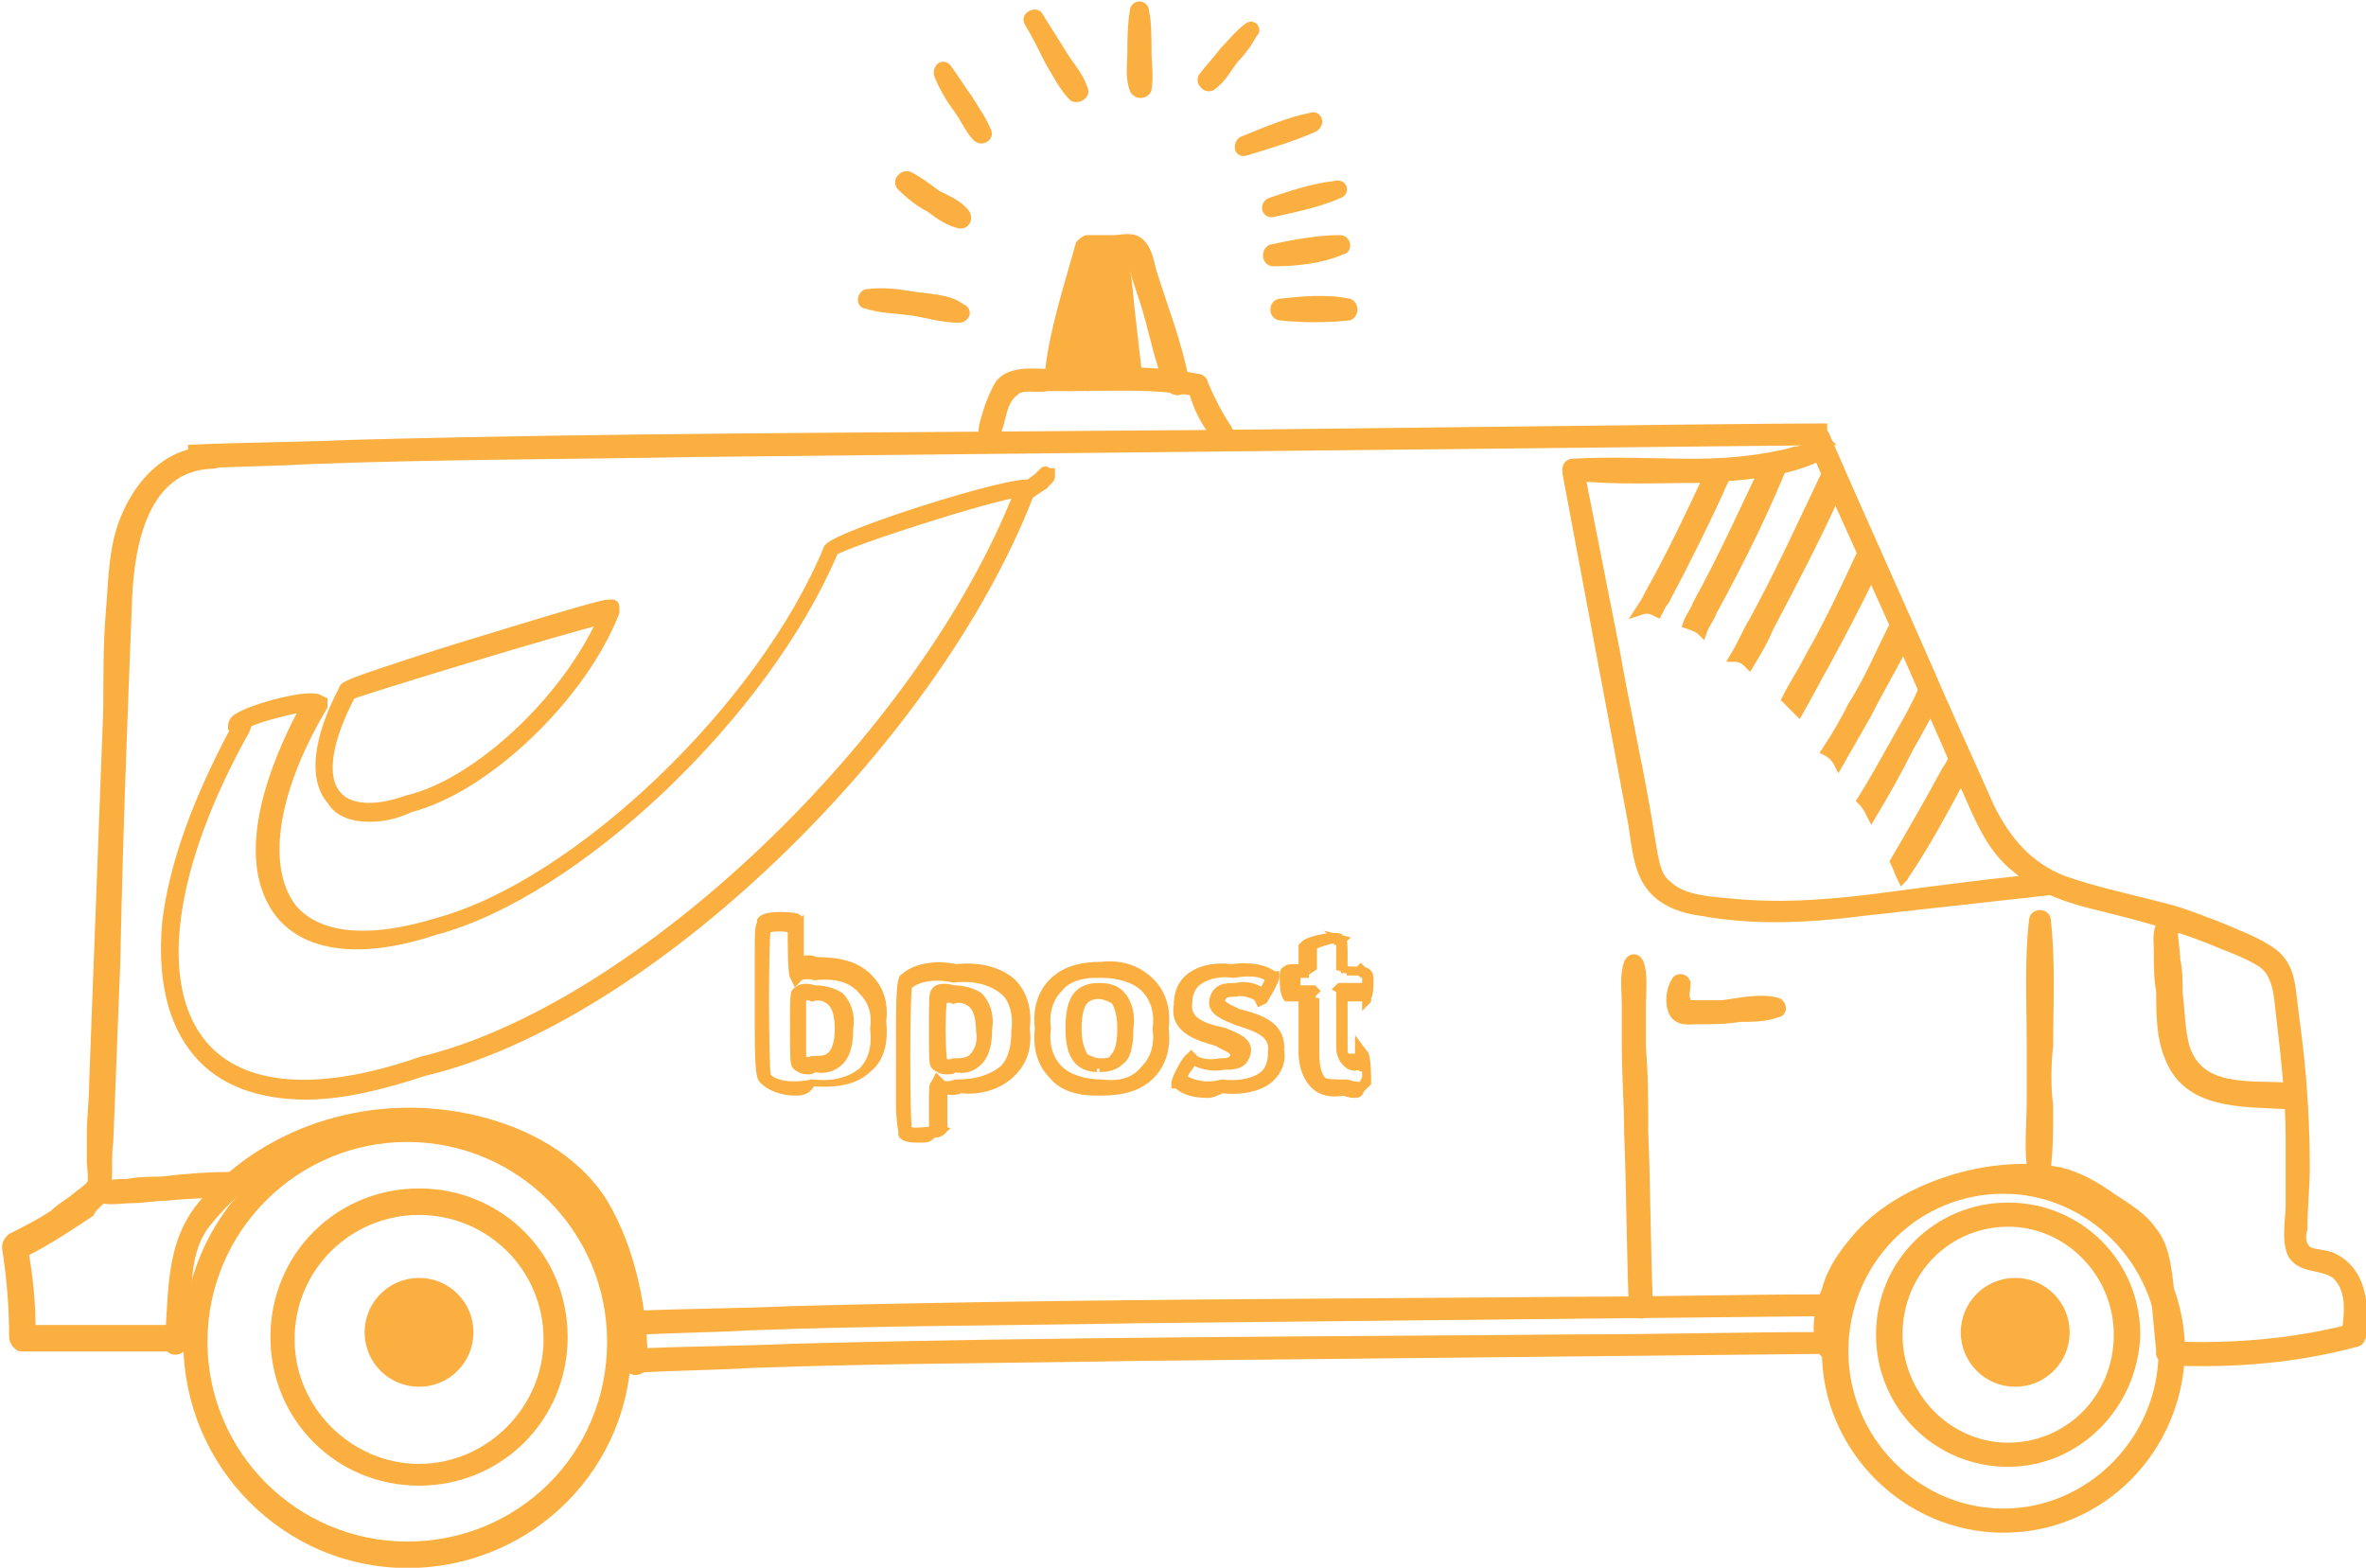 <?xml version="1.0" encoding="utf-8"?>
<!-- Generator: Adobe Illustrator 27.8.1, SVG Export Plug-In . SVG Version: 6.00 Build 0)  -->
<svg version="1.1" id="Layer_1" xmlns="http://www.w3.org/2000/svg" xmlns:xlink="http://www.w3.org/1999/xlink" x="0px" y="0px"
	 viewBox="0 0 100.5 66.6" style="enable-background:new 0 0 100.5 66.6;" xml:space="preserve">
<style type="text/css">
	.st0{fill:#FAAF40;}
	.st1{fill:none;stroke:#FAAF40;stroke-width:0.425;stroke-miterlimit:10;}
	.st2{fill:none;stroke:#FAAF40;stroke-width:0.283;stroke-miterlimit:10;}
</style>
<path class="st0" d="M9,19.2c-2-0.1-3.4,1.7-3.9,3.5c-0.3,1.1-0.3,2.3-0.4,3.4c-0.1,1.3-0.1,2.6-0.1,4C4.4,35.4,4.2,40.7,4,46
	c0,0.7-0.1,1.5-0.1,2.2c0,0.4,0,0.8,0,1.1c0,0.3,0.1,0.8,0,1c-0.1,0.2-0.6,0.5-0.8,0.7c-0.3,0.2-0.6,0.4-0.8,0.6
	c-0.6,0.4-1.2,0.7-1.8,1c-0.1,0.1-0.2,0.2-0.2,0.4c0.2,1.3,0.3,2.5,0.3,3.8c0,0.2,0.2,0.4,0.3,0.4c1.4,0,4.9,0,6.3,0
	c0.4,0,0.5-0.7,0-0.7c-1.3,0-4.7,0-5.9,0c0-1.1-0.1-2.2-0.3-3.3c1-0.5,1.9-1.1,2.8-1.7C4,51.1,4.4,51,4.5,50.5c0.1-0.7,0-1.3,0.1-2
	c0.1-2.6,0.2-5.2,0.3-7.7C5,35.7,5.2,30.5,5.4,25.4c0.1-2.3,0.7-5.6,3.6-5.7C9.4,19.7,9.4,19.2,9,19.2"/>
<path class="st1" d="M9,19.2c-2-0.1-3.4,1.7-3.9,3.5c-0.3,1.1-0.3,2.3-0.4,3.4c-0.1,1.3-0.1,2.6-0.1,4C4.4,35.4,4.2,40.7,4,46
	c0,0.7-0.1,1.5-0.1,2.2c0,0.4,0,0.8,0,1.1c0,0.3,0.1,0.8,0,1c-0.1,0.2-0.6,0.5-0.8,0.7c-0.3,0.2-0.6,0.4-0.8,0.6
	c-0.6,0.4-1.2,0.7-1.8,1c-0.1,0.1-0.2,0.2-0.2,0.4c0.2,1.3,0.3,2.5,0.3,3.8c0,0.2,0.2,0.4,0.3,0.4c1.4,0,4.9,0,6.3,0
	c0.4,0,0.5-0.7,0-0.7c-1.3,0-4.7,0-5.9,0c0-1.1-0.1-2.2-0.3-3.3c1-0.5,1.9-1.1,2.8-1.7C4,51.1,4.4,51,4.5,50.5c0.1-0.7,0-1.3,0.1-2
	c0.1-2.6,0.2-5.2,0.3-7.7C5,35.7,5.2,30.5,5.4,25.4c0.1-2.3,0.7-5.6,3.6-5.7C9.4,19.7,9.4,19.2,9,19.2z"/>
<path class="st0" d="M25.6,51.1c-1.2-1.9-3.3-3-5.4-3.5c-4.2-1-8.7,0.3-11.5,3.5c-1.5,1.7-1.3,3.8-1.5,6c0,0.3,0.4,0.3,0.5,0.1
	c0.4-1.9-0.1-3.7,1-5.2c1.2-1.5,2.7-2.7,4.5-3.4c1.9-0.8,4.1-1,6.1-0.6c2,0.3,4.1,1.2,5.4,2.8c1.6,1.9,2,4.7,2,7.1
	c0,0.4,0.6,0.4,0.6,0C27.3,55.7,26.8,53.1,25.6,51.1"/>
<path class="st1" d="M25.6,51.1c-1.2-1.9-3.3-3-5.4-3.5c-4.2-1-8.7,0.3-11.5,3.5c-1.5,1.7-1.3,3.8-1.5,6c0,0.3,0.4,0.3,0.5,0.1
	c0.4-1.9-0.1-3.7,1-5.2c1.2-1.5,2.7-2.7,4.5-3.4c1.9-0.8,4.1-1,6.1-0.6c2,0.3,4.1,1.2,5.4,2.8c1.6,1.9,2,4.7,2,7.1
	c0,0.4,0.6,0.4,0.6,0C27.3,55.7,26.8,53.1,25.6,51.1z"/>
<path class="st0" d="M77.5,56.8c-3.5,0-7,0.1-10.5,0.1C55.9,57,44.8,57,33.6,57.3c-2.2,0.1-4.4,0.1-6.5,0.2c0,0.2,0,0.4,0,0.6
	c1.6-0.1,3.2-0.1,4.8-0.2c5.5-0.2,11-0.2,16.5-0.3c9.7-0.1,19.5-0.2,29.2-0.3C77.5,57.2,77.5,57,77.5,56.8"/>
<path class="st1" d="M77.5,56.8c-3.5,0-7,0.1-10.5,0.1C55.9,57,44.8,57,33.6,57.3c-2.2,0.1-4.4,0.1-6.5,0.2c0,0.2,0,0.4,0,0.6
	c1.6-0.1,3.2-0.1,4.8-0.2c5.5-0.2,11-0.2,16.5-0.3c9.7-0.1,19.5-0.2,29.2-0.3C77.5,57.2,77.5,57,77.5,56.8z"/>
<path class="st0" d="M77.4,55.2c-3.5,0-6.9,0.1-10.4,0.1c-11.1,0.1-22.3,0.1-33.4,0.4c-2.2,0.1-4.4,0.1-6.7,0.2c0,0.2,0,0.4,0.1,0.6
	c1.6-0.1,3.2-0.1,4.9-0.2c5.5-0.2,11-0.2,16.5-0.3c9.7-0.1,19.4-0.2,29.1-0.3C77.4,55.6,77.4,55.4,77.4,55.2"/>
<path class="st1" d="M77.4,55.2c-3.5,0-6.9,0.1-10.4,0.1c-11.1,0.1-22.3,0.1-33.4,0.4c-2.2,0.1-4.4,0.1-6.7,0.2c0,0.2,0,0.4,0.1,0.6
	c1.6-0.1,3.2-0.1,4.9-0.2c5.5-0.2,11-0.2,16.5-0.3c9.7-0.1,19.4-0.2,29.1-0.3C77.4,55.6,77.4,55.4,77.4,55.2z"/>
<path class="st0" d="M77.4,18.2c-3.5,0-25.6,0.3-29.1,0.3c-11.1,0.1-22.3,0.1-33.4,0.4c-2.2,0.1-4.4,0.1-6.7,0.2
	c0,0.2,0,0.4,0.1,0.6c1.6-0.1,3.2-0.1,4.9-0.2c5.5-0.2,11-0.2,16.5-0.3c9.7-0.1,38.1-0.4,47.8-0.5C77.4,18.6,77.4,18.4,77.4,18.2"/>
<path class="st1" d="M77.4,18.2c-3.5,0-25.6,0.3-29.1,0.3c-11.1,0.1-22.3,0.1-33.4,0.4c-2.2,0.1-4.4,0.1-6.7,0.2
	c0,0.2,0,0.4,0.1,0.6c1.6-0.1,3.2-0.1,4.9-0.2c5.5-0.2,11-0.2,16.5-0.3c9.7-0.1,38.1-0.4,47.8-0.5C77.4,18.6,77.4,18.4,77.4,18.2z"
	/>
<path class="st0" d="M92.4,57.4c-0.1-1-0.2-1.9-0.3-2.9c-0.1-0.8-0.2-1.6-0.7-2.2c-0.4-0.6-1.1-1-1.7-1.4c-0.7-0.5-1.4-0.9-2.2-1.1
	c-1.6-0.3-3.3-0.1-4.8,0.4c-1.5,0.5-2.9,1.3-3.9,2.5c-0.5,0.6-1,1.3-1.2,2.1c-0.3,0.7-0.5,1.7-0.2,2.5c0.1,0.3,0.4,0.2,0.5-0.1
	c0.1-0.5,0-0.9,0.1-1.4c0.1-0.4,0.2-0.7,0.3-1.1c0.3-0.8,0.9-1.6,1.5-2.2c1.3-1.3,3.2-1.9,5-2.1c0.9-0.1,1.9-0.2,2.9,0.1
	c0.9,0.3,1.7,0.8,2.4,1.4c0.8,0.6,1.3,1.3,1.4,2.3c0.1,1.1,0.2,2.1,0.3,3.2C91.7,57.8,92.4,57.8,92.4,57.4"/>
<path class="st1" d="M92.4,57.4c-0.1-1-0.2-1.9-0.3-2.9c-0.1-0.8-0.2-1.6-0.7-2.2c-0.4-0.6-1.1-1-1.7-1.4c-0.7-0.5-1.4-0.9-2.2-1.1
	c-1.6-0.3-3.3-0.1-4.8,0.4c-1.5,0.5-2.9,1.3-3.9,2.5c-0.5,0.6-1,1.3-1.2,2.1c-0.3,0.7-0.5,1.7-0.2,2.5c0.1,0.3,0.4,0.2,0.5-0.1
	c0.1-0.5,0-0.9,0.1-1.4c0.1-0.4,0.2-0.7,0.3-1.1c0.3-0.8,0.9-1.6,1.5-2.2c1.3-1.3,3.2-1.9,5-2.1c0.9-0.1,1.9-0.2,2.9,0.1
	c0.9,0.3,1.7,0.8,2.4,1.4c0.8,0.6,1.3,1.3,1.4,2.3c0.1,1.1,0.2,2.1,0.3,3.2C91.7,57.8,92.4,57.8,92.4,57.4z"/>
<path class="st0" d="M99,53.4c-0.3-0.1-0.6-0.1-0.9-0.2c-0.4-0.2-0.4-0.7-0.3-1c0-0.9,0.1-1.8,0.1-2.6c0-1.7-0.1-3.5-0.3-5.2
	c-0.1-0.8-0.2-1.6-0.3-2.4c-0.1-0.7-0.3-1.2-0.9-1.6c-0.6-0.4-1.4-0.7-2.1-1c-0.8-0.3-1.5-0.6-2.3-0.8c-1.5-0.4-3-0.7-4.4-1.2
	c-1.5-0.6-2.4-1.7-3.1-3.1c-0.7-1.6-1.4-3.1-2.1-4.7c-1.6-3.7-3.3-7.4-4.9-11.1c-0.2-0.4-0.7,0-0.5,0.3c1.4,3.2,2.9,6.4,4.3,9.6
	c0.7,1.6,1.4,3.2,2.1,4.8c0.6,1.3,1.1,2.8,2.3,3.7c1,0.9,2.3,1.3,3.6,1.6c1.6,0.4,3.1,0.8,4.6,1.4c0.7,0.3,1.6,0.6,2.2,1
	c0.7,0.5,0.7,1.5,0.8,2.3c0.2,1.7,0.4,3.5,0.4,5.2c0,0.9,0,1.9,0,2.8c0,0.6-0.2,1.5,0.1,2.1c0.4,0.6,1.2,0.4,1.8,0.8
	c0.7,0.6,0.6,1.6,0.5,2.4c-2.4,0.6-4.9,0.8-7.4,0.7c-0.4,0-0.4,0.6,0,0.6c2.6,0.1,5.2-0.1,7.8-0.8c0.1,0,0.2-0.2,0.2-0.3
	C100.4,55.6,100.4,54,99,53.4"/>
<path class="st1" d="M99,53.4c-0.3-0.1-0.6-0.1-0.9-0.2c-0.4-0.2-0.4-0.7-0.3-1c0-0.9,0.1-1.8,0.1-2.6c0-1.7-0.1-3.5-0.3-5.2
	c-0.1-0.8-0.2-1.6-0.3-2.4c-0.1-0.7-0.3-1.2-0.9-1.6c-0.6-0.4-1.4-0.7-2.1-1c-0.8-0.3-1.5-0.6-2.3-0.8c-1.5-0.4-3-0.7-4.4-1.2
	c-1.5-0.6-2.4-1.7-3.1-3.1c-0.7-1.6-1.4-3.1-2.1-4.7c-1.6-3.7-3.3-7.4-4.9-11.1c-0.2-0.4-0.7,0-0.5,0.3c1.4,3.2,2.9,6.4,4.3,9.6
	c0.7,1.6,1.4,3.2,2.1,4.8c0.6,1.3,1.1,2.8,2.3,3.7c1,0.9,2.3,1.3,3.6,1.6c1.6,0.4,3.1,0.8,4.6,1.4c0.7,0.3,1.6,0.6,2.2,1
	c0.7,0.5,0.7,1.5,0.8,2.3c0.2,1.7,0.4,3.5,0.4,5.2c0,0.9,0,1.9,0,2.8c0,0.6-0.2,1.5,0.1,2.1c0.4,0.6,1.2,0.4,1.8,0.8
	c0.7,0.6,0.6,1.6,0.5,2.4c-2.4,0.6-4.9,0.8-7.4,0.7c-0.4,0-0.4,0.6,0,0.6c2.6,0.1,5.2-0.1,7.8-0.8c0.1,0,0.2-0.2,0.2-0.3
	C100.4,55.6,100.4,54,99,53.4z"/>
<path class="st0" d="M97.1,46.2c-1.6-0.1-3.7,0.2-4.3-1.7c-0.2-0.7-0.2-1.5-0.3-2.3c0-0.5,0-1-0.1-1.4c0-0.3-0.1-0.9-0.1-1.2
	c0.1-0.1,0.1-0.3,0-0.4c0,0,0,0-0.1,0c-0.1-0.1-0.2,0-0.3,0c-0.3,0.3-0.2,0.8-0.2,1.2c0,0.6,0,1.2,0.1,1.7c0,1,0,2,0.4,2.9
	c0.8,1.9,3,1.8,4.8,1.9C97.5,46.8,97.5,46.2,97.1,46.2"/>
<path class="st1" d="M97.1,46.2c-1.6-0.1-3.7,0.2-4.3-1.7c-0.2-0.7-0.2-1.5-0.3-2.3c0-0.5,0-1-0.1-1.4c0-0.3-0.1-0.9-0.1-1.2
	c0.1-0.1,0.1-0.3,0-0.4c0,0,0,0-0.1,0c-0.1-0.1-0.2,0-0.3,0c-0.3,0.3-0.2,0.8-0.2,1.2c0,0.6,0,1.2,0.1,1.7c0,1,0,2,0.4,2.9
	c0.8,1.9,3,1.8,4.8,1.9C97.5,46.8,97.5,46.2,97.1,46.2z"/>
<path class="st0" d="M87.1,37.3c-2.3,0.2-4.5,0.5-6.8,0.8c-2.2,0.3-4.4,0.5-6.6,0.3c-0.9-0.1-2.2-0.1-2.9-0.8
	c-0.4-0.3-0.5-0.8-0.6-1.3c-0.1-0.6-0.2-1.2-0.3-1.8c-0.4-2.3-0.9-4.5-1.3-6.8c-0.5-2.5-1-5.1-1.5-7.6c-0.1-0.4-0.6-0.2-0.5,0.1
	c0.9,4.8,1.8,9.6,2.7,14.4c0.2,0.9,0.2,2.2,0.8,3c0.5,0.7,1.4,1,2.2,1.1c2.2,0.4,4.5,0.3,6.8,0c2.7-0.3,5.4-0.6,8.1-0.9
	C87.4,37.8,87.5,37.2,87.1,37.3"/>
<path class="st1" d="M87.1,37.3c-2.3,0.2-4.5,0.5-6.8,0.8c-2.2,0.3-4.4,0.5-6.6,0.3c-0.9-0.1-2.2-0.1-2.9-0.8
	c-0.4-0.3-0.5-0.8-0.6-1.3c-0.1-0.6-0.2-1.2-0.3-1.8c-0.4-2.3-0.9-4.5-1.3-6.8c-0.5-2.5-1-5.1-1.5-7.6c-0.1-0.4-0.6-0.2-0.5,0.1
	c0.9,4.8,1.8,9.6,2.7,14.4c0.2,0.9,0.2,2.2,0.8,3c0.5,0.7,1.4,1,2.2,1.1c2.2,0.4,4.5,0.3,6.8,0c2.7-0.3,5.4-0.6,8.1-0.9
	C87.4,37.8,87.5,37.2,87.1,37.3z"/>
<path class="st0" d="M77,19c-1.7,0.5-3.3,0.7-5,0.7c-1.7,0-3.5-0.1-5.2,0c-0.3,0-0.3,0.5,0,0.5c1.8,0.2,3.7,0.1,5.5,0.1
	c1.6-0.1,3.4-0.2,4.9-0.9C77.4,19.3,77.2,18.9,77,19"/>
<path class="st1" d="M77,19c-1.7,0.5-3.3,0.7-5,0.7c-1.7,0-3.5-0.1-5.2,0c-0.3,0-0.3,0.5,0,0.5c1.8,0.2,3.7,0.1,5.5,0.1
	c1.6-0.1,3.4-0.2,4.9-0.9C77.4,19.3,77.2,18.9,77,19z"/>
<path class="st0" d="M69.8,48.1c0-1.2,0-2.4-0.1-3.6c0-0.6,0-1.2,0-1.8c0-0.6,0.1-1.3-0.1-1.8c-0.1-0.2-0.3-0.2-0.4,0
	c-0.2,0.5-0.1,1.2-0.1,1.7c0,0.6,0,1.2,0,1.8c0,1.2,0.1,2.5,0.1,3.7c0.1,2.5,0.1,4.9,0.2,7.4c0,0.4,0.6,0.4,0.6,0
	C69.9,53,69.9,50.6,69.8,48.1"/>
<path class="st1" d="M69.8,48.1c0-1.2,0-2.4-0.1-3.6c0-0.6,0-1.2,0-1.8c0-0.6,0.1-1.3-0.1-1.8c-0.1-0.2-0.3-0.2-0.4,0
	c-0.2,0.5-0.1,1.2-0.1,1.7c0,0.6,0,1.2,0,1.8c0,1.2,0.1,2.5,0.1,3.7c0.1,2.5,0.1,4.9,0.2,7.4c0,0.4,0.6,0.4,0.6,0
	C69.9,53,69.9,50.6,69.8,48.1z"/>
<path class="st0" d="M87,44.4c0-1.8,0.1-3.5-0.1-5.3c0-0.3-0.5-0.3-0.5,0c-0.2,1.7-0.1,3.5-0.1,5.2c0,0.8,0,1.7,0,2.5
	c0,0.9-0.1,1.8,0,2.7c0,0.3,0.5,0.4,0.6,0.1c0.1-0.8,0.1-1.7,0.1-2.6C86.9,46.2,86.9,45.3,87,44.4"/>
<path class="st1" d="M87,44.4c0-1.8,0.1-3.5-0.1-5.3c0-0.3-0.5-0.3-0.5,0c-0.2,1.7-0.1,3.5-0.1,5.2c0,0.8,0,1.7,0,2.5
	c0,0.9-0.1,1.8,0,2.7c0,0.3,0.5,0.4,0.6,0.1c0.1-0.8,0.1-1.7,0.1-2.6C86.9,46.2,86.9,45.3,87,44.4z"/>
<path class="st0" d="M75.5,42.6c-0.7-0.2-1.6,0-2.3,0.1c-0.4,0-0.8,0-1.2,0c-0.1,0-0.3,0-0.4,0c0-0.1,0-0.1,0-0.2
	c-0.1-0.2,0-0.5,0-0.7c0-0.2-0.3-0.3-0.4-0.1c-0.2,0.3-0.3,0.9-0.1,1.3c0.2,0.4,0.7,0.3,1,0.3c0.6,0,1.2,0,1.8-0.1
	c0.5,0,1.1,0,1.6-0.2C75.7,43,75.7,42.7,75.5,42.6"/>
<path class="st1" d="M75.5,42.6c-0.7-0.2-1.6,0-2.3,0.1c-0.4,0-0.8,0-1.2,0c-0.1,0-0.3,0-0.4,0c0-0.1,0-0.1,0-0.2
	c-0.1-0.2,0-0.5,0-0.7c0-0.2-0.3-0.3-0.4-0.1c-0.2,0.3-0.3,0.9-0.1,1.3c0.2,0.4,0.7,0.3,1,0.3c0.6,0,1.2,0,1.8-0.1
	c0.5,0,1.1,0,1.6-0.2C75.7,43,75.7,42.7,75.5,42.6z"/>
<path class="st0" d="M52.1,18.2c-0.4-0.6-0.7-1.2-1-1.9c0-0.1-0.1-0.2-0.2-0.2c-2-0.4-4.1-0.3-6.1-0.2c-0.7,0-1.8-0.2-2.3,0.4
	c-0.2,0.3-0.4,0.8-0.5,1.1c-0.1,0.4-0.3,0.8-0.2,1.2c0,0.1,0.2,0.2,0.3,0.1c0.5-0.6,0.3-1.6,1-2.1c0.3-0.3,0.9-0.1,1.4-0.2
	c0.4,0,0.8,0,1.2,0c1.7,0,3.3-0.1,5,0.2c0.2,0.7,0.5,1.3,0.9,1.8C51.8,18.9,52.4,18.6,52.1,18.2"/>
<path class="st1" d="M52.1,18.2c-0.4-0.6-0.7-1.2-1-1.9c0-0.1-0.1-0.2-0.2-0.2c-2-0.4-4.1-0.3-6.1-0.2c-0.7,0-1.8-0.2-2.3,0.4
	c-0.2,0.3-0.4,0.8-0.5,1.1c-0.1,0.4-0.3,0.8-0.2,1.2c0,0.1,0.2,0.2,0.3,0.1c0.5-0.6,0.3-1.6,1-2.1c0.3-0.3,0.9-0.1,1.4-0.2
	c0.4,0,0.8,0,1.2,0c1.7,0,3.3-0.1,5,0.2c0.2,0.7,0.5,1.3,0.9,1.8C51.8,18.9,52.4,18.6,52.1,18.2z"/>
<path class="st0" d="M50.3,16.2c-0.3-1.6-0.9-3.1-1.4-4.7c-0.1-0.4-0.2-1.1-0.7-1.3c-0.3-0.1-0.6,0-0.9,0c-0.4,0-0.8,0-1.1,0
	c-0.1,0-0.2,0.1-0.3,0.2c-0.5,1.8-1.1,3.6-1.3,5.4c0,0.3,0.4,0.3,0.5,0.1c0.4-1.7,0.8-3.4,1.3-5.1c0.2,0,0.4,0,0.6,0
	c0.2,0,0.6-0.1,0.8,0c0.3,0.1,0.4,0.7,0.5,1c0.1,0.3,0.2,0.6,0.3,0.9c0.4,1.2,0.6,2.5,1.1,3.7C49.9,16.7,50.4,16.6,50.3,16.2"/>
<path class="st1" d="M50.3,16.2c-0.3-1.6-0.9-3.1-1.4-4.7c-0.1-0.4-0.2-1.1-0.7-1.3c-0.3-0.1-0.6,0-0.9,0c-0.4,0-0.8,0-1.1,0
	c-0.1,0-0.2,0.1-0.3,0.2c-0.5,1.8-1.1,3.6-1.3,5.4c0,0.3,0.4,0.3,0.5,0.1c0.4-1.7,0.8-3.4,1.3-5.1c0.2,0,0.4,0,0.6,0
	c0.2,0,0.6-0.1,0.8,0c0.3,0.1,0.4,0.7,0.5,1c0.1,0.3,0.2,0.6,0.3,0.9c0.4,1.2,0.6,2.5,1.1,3.7C49.9,16.7,50.4,16.6,50.3,16.2z"/>
<path class="st0" d="M48.3,15.9c-0.1-0.9-0.2-1.7-0.3-2.6c-0.1-0.8-0.1-1.7-0.4-2.5c-0.1-0.2-0.4-0.2-0.4,0.1
	c-0.1,0.8,0.1,1.7,0.2,2.5c0.1,0.8,0.2,1.7,0.3,2.5C47.8,16.2,48.3,16.2,48.3,15.9"/>
<path class="st1" d="M48.3,15.9c-0.1-0.9-0.2-1.7-0.3-2.6c-0.1-0.8-0.1-1.7-0.4-2.5c-0.1-0.2-0.4-0.2-0.4,0.1
	c-0.1,0.8,0.1,1.7,0.2,2.5c0.1,0.8,0.2,1.7,0.3,2.5C47.8,16.2,48.3,16.2,48.3,15.9z"/>
<path class="st0" d="M47.9,15.6c-0.2-1-0.3-2-0.5-2.9c0-0.3-0.1-0.6-0.1-0.8c0-0.3,0-0.6,0-0.9c0-0.3-0.4-0.4-0.6-0.2c0,0,0,0,0,0
	c-0.2-0.1-0.4,0-0.5,0.2c-0.3,1.4-0.7,2.7-1,4.1c-0.2,0-0.3,0.2-0.4,0.4c0,0.2,0.1,0.4,0.2,0.5c0,0.2,0.1,0.4,0.4,0.4
	c0.3,0,0.4-0.1,0.5-0.3c0.1,0.1,0.2,0.3,0.3,0.3c0.2,0,0.4-0.1,0.4-0.3c0,0,0,0,0,0c0,0,0.1,0,0.1,0c0,0,0,0,0,0
	c0.1,0,0.2,0.1,0.3,0.1c0.2,0,0.3,0,0.5-0.1C47.9,15.9,47.9,15.8,47.9,15.6"/>
<path class="st1" d="M47.9,15.6c-0.2-1-0.3-2-0.5-2.9c0-0.3-0.1-0.6-0.1-0.8c0-0.3,0-0.6,0-0.9c0-0.3-0.4-0.4-0.6-0.2c0,0,0,0,0,0
	c-0.2-0.1-0.4,0-0.5,0.2c-0.3,1.4-0.7,2.7-1,4.1c-0.2,0-0.3,0.2-0.4,0.4c0,0.2,0.1,0.4,0.2,0.5c0,0.2,0.1,0.4,0.4,0.4
	c0.3,0,0.4-0.1,0.5-0.3c0.1,0.1,0.2,0.3,0.3,0.3c0.2,0,0.4-0.1,0.4-0.3c0,0,0,0,0,0c0,0,0.1,0,0.1,0c0,0,0,0,0,0
	c0.1,0,0.2,0.1,0.3,0.1c0.2,0,0.3,0,0.5-0.1C47.9,15.9,47.9,15.8,47.9,15.6z"/>
<path class="st0" d="M40.8,13.1c-0.5-0.4-1.4-0.4-2-0.5c-0.6-0.1-1.3-0.2-2-0.1c-0.2,0.1-0.2,0.4,0,0.4c0.6,0.2,1.3,0.2,2,0.3
	c0.6,0.1,1.3,0.3,1.9,0.3C41,13.5,41.1,13.2,40.8,13.1"/>
<path class="st1" d="M40.8,13.1c-0.5-0.4-1.4-0.4-2-0.5c-0.6-0.1-1.3-0.2-2-0.1c-0.2,0.1-0.2,0.4,0,0.4c0.6,0.2,1.3,0.2,2,0.3
	c0.6,0.1,1.3,0.3,1.9,0.3C41,13.5,41.1,13.2,40.8,13.1z"/>
<path class="st0" d="M41,9.1c-0.3-0.4-0.8-0.6-1.2-0.8C39.4,8,39,7.7,38.6,7.5c-0.2-0.1-0.5,0.2-0.3,0.4c0.4,0.4,0.8,0.7,1.2,0.9
	c0.4,0.3,0.8,0.6,1.3,0.7C41,9.5,41.1,9.3,41,9.1"/>
<path class="st1" d="M41,9.1c-0.3-0.4-0.8-0.6-1.2-0.8C39.4,8,39,7.7,38.6,7.5c-0.2-0.1-0.5,0.2-0.3,0.4c0.4,0.4,0.8,0.7,1.2,0.9
	c0.4,0.3,0.8,0.6,1.3,0.7C41,9.5,41.1,9.3,41,9.1z"/>
<path class="st0" d="M41.9,5.6c-0.2-0.5-0.5-0.9-0.8-1.4c-0.3-0.4-0.6-0.9-0.9-1.3c-0.2-0.2-0.4,0.1-0.3,0.3c0.2,0.5,0.5,1,0.8,1.4
	c0.3,0.4,0.5,0.9,0.8,1.2C41.7,6,42,5.8,41.9,5.6"/>
<path class="st1" d="M41.9,5.6c-0.2-0.5-0.5-0.9-0.8-1.4c-0.3-0.4-0.6-0.9-0.9-1.3c-0.2-0.2-0.4,0.1-0.3,0.3c0.2,0.5,0.5,1,0.8,1.4
	c0.3,0.4,0.5,0.9,0.8,1.2C41.7,6,42,5.8,41.9,5.6z"/>
<path class="st0" d="M46,3.8c-0.2-0.6-0.6-1-0.9-1.5c-0.3-0.5-0.7-1.1-1-1.6c-0.1-0.2-0.5,0-0.4,0.2C44,1.4,44.3,2,44.6,2.6
	c0.3,0.5,0.6,1.1,1,1.5C45.8,4.2,46.1,4,46,3.8"/>
<path class="st1" d="M46,3.8c-0.2-0.6-0.6-1-0.9-1.5c-0.3-0.5-0.7-1.1-1-1.6c-0.1-0.2-0.5,0-0.4,0.2C44,1.4,44.3,2,44.6,2.6
	c0.3,0.5,0.6,1.1,1,1.5C45.8,4.2,46.1,4,46,3.8z"/>
<path class="st0" d="M48.7,2.2c0-0.6,0-1.2-0.1-1.7c0-0.3-0.4-0.3-0.4,0c-0.1,0.6-0.1,1.2-0.1,1.7c0,0.5-0.1,1.1,0.1,1.6
	c0.1,0.2,0.4,0.2,0.5,0C48.8,3.2,48.7,2.7,48.7,2.2"/>
<path class="st1" d="M48.7,2.2c0-0.6,0-1.2-0.1-1.7c0-0.3-0.4-0.3-0.4,0c-0.1,0.6-0.1,1.2-0.1,1.7c0,0.5-0.1,1.1,0.1,1.6
	c0.1,0.2,0.4,0.2,0.5,0C48.8,3.2,48.7,2.7,48.7,2.2z"/>
<path class="st0" d="M53,1.2c-0.4,0.3-0.7,0.7-1,1c-0.3,0.4-0.6,0.7-0.9,1.1c-0.1,0.2,0.2,0.5,0.4,0.3c0.4-0.3,0.6-0.7,0.9-1.1
	c0.3-0.3,0.6-0.7,0.8-1.1C53.4,1.3,53.2,1,53,1.2"/>
<path class="st1" d="M53,1.2c-0.4,0.3-0.7,0.7-1,1c-0.3,0.4-0.6,0.7-0.9,1.1c-0.1,0.2,0.2,0.5,0.4,0.3c0.4-0.3,0.6-0.7,0.9-1.1
	c0.3-0.3,0.6-0.7,0.8-1.1C53.4,1.3,53.2,1,53,1.2z"/>
<path class="st0" d="M55.7,5c-1,0.2-1.9,0.6-2.9,1c-0.2,0.1-0.2,0.5,0.1,0.4c1-0.3,2-0.6,2.9-1C56.1,5.2,55.9,4.9,55.7,5"/>
<path class="st1" d="M55.7,5c-1,0.2-1.9,0.6-2.9,1c-0.2,0.1-0.2,0.5,0.1,0.4c1-0.3,2-0.6,2.9-1C56.1,5.2,55.9,4.9,55.7,5z"/>
<path class="st0" d="M56.7,7.9C55.8,8,54.9,8.3,54,8.6c-0.3,0.1-0.2,0.5,0.1,0.4c0.9-0.2,1.9-0.4,2.8-0.8C57.1,8.1,57,7.8,56.7,7.9"
	/>
<path class="st1" d="M56.7,7.9C55.8,8,54.9,8.3,54,8.6c-0.3,0.1-0.2,0.5,0.1,0.4c0.9-0.2,1.9-0.4,2.8-0.8C57.1,8.1,57,7.8,56.7,7.9z
	"/>
<path class="st0" d="M56.9,10.2c-0.9,0-2,0.2-2.9,0.4c-0.2,0.1-0.2,0.5,0.1,0.5c0.9,0,2-0.1,2.9-0.5C57.2,10.6,57.2,10.2,56.9,10.2"
	/>
<path class="st1" d="M56.9,10.2c-0.9,0-2,0.2-2.9,0.4c-0.2,0.1-0.2,0.5,0.1,0.5c0.9,0,2-0.1,2.9-0.5C57.2,10.6,57.2,10.2,56.9,10.2z
	"/>
<path class="st0" d="M57.3,12.9c-0.9-0.2-2-0.1-2.9,0c-0.3,0-0.3,0.5,0,0.5c0.9,0.1,2,0.1,2.9,0C57.5,13.3,57.5,13,57.3,12.9"/>
<path class="st1" d="M57.3,12.9c-0.9-0.2-2-0.1-2.9,0c-0.3,0-0.3,0.5,0,0.5c0.9,0.1,2,0.1,2.9,0C57.5,13.3,57.5,13,57.3,12.9z"/>
<path class="st0" d="M70.4,26c0.1-0.2,0.2-0.4,0.3-0.5c0.9-1.7,1.8-3.5,2.6-5.3c-0.2,0-0.5,0-0.7,0c-0.8,1.7-1.6,3.4-2.5,5
	c-0.1,0.2-0.2,0.4-0.4,0.7C70,25.8,70.2,25.9,70.4,26"/>
<path class="st1" d="M70.4,26c0.1-0.2,0.2-0.4,0.3-0.5c0.9-1.7,1.8-3.5,2.6-5.3c-0.2,0-0.5,0-0.7,0c-0.8,1.7-1.6,3.4-2.5,5
	c-0.1,0.2-0.2,0.4-0.4,0.7C70,25.8,70.2,25.9,70.4,26z"/>
<path class="st0" d="M72.3,26.8c0.1-0.3,0.3-0.5,0.4-0.8c1.2-2.2,2.3-4.4,3.2-6.7c-0.3,0.1-0.5,0.2-0.8,0.3c-1,2.1-1.9,4.1-3,6.1
	c-0.1,0.3-0.3,0.5-0.4,0.8C72,26.6,72.2,26.7,72.3,26.8"/>
<path class="st1" d="M72.3,26.8c0.1-0.3,0.3-0.5,0.4-0.8c1.2-2.2,2.3-4.4,3.2-6.7c-0.3,0.1-0.5,0.2-0.8,0.3c-1,2.1-1.9,4.1-3,6.1
	c-0.1,0.3-0.3,0.5-0.4,0.8C72,26.6,72.2,26.7,72.3,26.8z"/>
<path class="st0" d="M74.3,28.2c0.3-0.5,0.6-1,0.8-1.5c1-1.9,2-3.8,2.9-5.8c0,0,0-0.1-0.1-0.1c-0.1-0.2-0.2-0.4-0.3-0.7
	c-1,2.1-2,4.3-3.1,6.3c-0.3,0.5-0.5,1-0.8,1.5C74,27.9,74.2,28.1,74.3,28.2"/>
<path class="st1" d="M74.3,28.2c0.3-0.5,0.6-1,0.8-1.5c1-1.9,2-3.8,2.9-5.8c0,0,0-0.1-0.1-0.1c-0.1-0.2-0.2-0.4-0.3-0.7
	c-1,2.1-2,4.3-3.1,6.3c-0.3,0.5-0.5,1-0.8,1.5C74,27.9,74.2,28.1,74.3,28.2z"/>
<path class="st0" d="M76.4,30.2c0.4-0.7,0.7-1.3,1.1-2c0.7-1.3,1.4-2.6,2-3.9c-0.1-0.3-0.2-0.5-0.4-0.8c-0.7,1.5-1.4,3-2.2,4.4
	c-0.3,0.6-0.7,1.2-1,1.8C76.1,29.9,76.3,30.1,76.4,30.2"/>
<path class="st1" d="M76.4,30.2c0.4-0.7,0.7-1.3,1.1-2c0.7-1.3,1.4-2.6,2-3.9c-0.1-0.3-0.2-0.5-0.4-0.8c-0.7,1.5-1.4,3-2.2,4.4
	c-0.3,0.6-0.7,1.2-1,1.8C76.1,29.9,76.3,30.1,76.4,30.2z"/>
<path class="st0" d="M78.1,32.4c0.4-0.7,0.8-1.4,1.2-2.1c0.5-1,1.1-2,1.6-3c-0.1-0.2-0.2-0.4-0.3-0.6c0-0.1-0.1-0.1-0.1-0.2
	c-0.6,1.2-1.1,2.4-1.8,3.5c-0.3,0.6-0.7,1.3-1.1,1.9C77.8,32,78,32.2,78.1,32.4"/>
<path class="st1" d="M78.1,32.4c0.4-0.7,0.8-1.4,1.2-2.1c0.5-1,1.1-2,1.6-3c-0.1-0.2-0.2-0.4-0.3-0.6c0-0.1-0.1-0.1-0.1-0.2
	c-0.6,1.2-1.1,2.4-1.8,3.5c-0.3,0.6-0.7,1.3-1.1,1.9C77.8,32,78,32.2,78.1,32.4z"/>
<path class="st0" d="M79.5,34.6c0.6-1,1.1-1.9,1.6-2.9c0.3-0.5,0.6-1.1,0.9-1.6c-0.1-0.3-0.2-0.5-0.3-0.8c-0.3,0.7-0.7,1.4-1.1,2.1
	c-0.5,0.9-1,1.8-1.5,2.6C79.3,34.2,79.4,34.4,79.5,34.6"/>
<path class="st1" d="M79.5,34.6c0.6-1,1.1-1.9,1.6-2.9c0.3-0.5,0.6-1.1,0.9-1.6c-0.1-0.3-0.2-0.5-0.3-0.8c-0.3,0.7-0.7,1.4-1.1,2.1
	c-0.5,0.9-1,1.8-1.5,2.6C79.3,34.2,79.4,34.4,79.5,34.6z"/>
<path class="st0" d="M82.9,32.4c-0.1,0.2-0.2,0.3-0.3,0.5c-0.7,1.3-1.4,2.5-2.1,3.7c0,0,0,0,0,0c0.1,0.2,0.2,0.5,0.3,0.7
	c0.1-0.1,0.1-0.2,0.2-0.3c0.8-1.2,1.5-2.5,2.2-3.8c0,0,0,0,0-0.1C83.1,32.9,83,32.6,82.9,32.4"/>
<path class="st1" d="M82.9,32.4c-0.1,0.2-0.2,0.3-0.3,0.5c-0.7,1.3-1.4,2.5-2.1,3.7c0,0,0,0,0,0c0.1,0.2,0.2,0.5,0.3,0.7
	c0.1-0.1,0.1-0.2,0.2-0.3c0.8-1.2,1.5-2.5,2.2-3.8c0,0,0,0,0-0.1C83.1,32.9,83,32.6,82.9,32.4z"/>
<path class="st0" d="M17.3,48.3c-4.8,0-8.7,3.9-8.7,8.7c0,4.8,3.9,8.7,8.7,8.7S26,61.9,26,57C26,52.2,22.1,48.3,17.3,48.3
	 M17.3,66.4C12.2,66.4,8,62.2,8,57c0-5.2,4.2-9.3,9.3-9.3s9.3,4.2,9.3,9.3C26.7,62.2,22.5,66.4,17.3,66.4"/>
<path class="st1" d="M17.3,48.3c-4.8,0-8.7,3.9-8.7,8.7c0,4.8,3.9,8.7,8.7,8.7S26,61.9,26,57C26,52.2,22.1,48.3,17.3,48.3z
	 M17.3,66.4C12.2,66.4,8,62.2,8,57c0-5.2,4.2-9.3,9.3-9.3s9.3,4.2,9.3,9.3C26.7,62.2,22.5,66.4,17.3,66.4z"/>
<path class="st0" d="M17.8,51.4c-3,0-5.5,2.4-5.5,5.5c0,3,2.5,5.5,5.5,5.5s5.5-2.5,5.5-5.5C23.3,53.8,20.8,51.4,17.8,51.4
	 M17.8,62.9c-3.4,0-6.1-2.7-6.1-6.1c0-3.4,2.7-6.1,6.1-6.1s6.1,2.7,6.1,6.1C23.9,60.2,21.2,62.9,17.8,62.9"/>
<path class="st1" d="M17.8,51.4c-3,0-5.5,2.4-5.5,5.5c0,3,2.5,5.5,5.5,5.5s5.5-2.5,5.5-5.5C23.3,53.8,20.8,51.4,17.8,51.4z
	 M17.8,62.9c-3.4,0-6.1-2.7-6.1-6.1c0-3.4,2.7-6.1,6.1-6.1s6.1,2.7,6.1,6.1C23.9,60.2,21.2,62.9,17.8,62.9z"/>
<path class="st0" d="M85.1,50.5c-3.8,0-6.8,3.1-6.8,6.9c0,3.8,3.1,6.9,6.8,6.9s6.8-3.1,6.8-6.9C91.9,53.6,88.8,50.5,85.1,50.5
	 M85.1,64.9c-4.1,0-7.5-3.4-7.5-7.5c0-4.1,3.3-7.5,7.5-7.5s7.5,3.4,7.5,7.5C92.5,61.6,89.2,64.9,85.1,64.9"/>
<path class="st1" d="M85.1,50.5c-3.8,0-6.8,3.1-6.8,6.9c0,3.8,3.1,6.9,6.8,6.9s6.8-3.1,6.8-6.9C91.9,53.6,88.8,50.5,85.1,50.5z
	 M85.1,64.9c-4.1,0-7.5-3.4-7.5-7.5c0-4.1,3.3-7.5,7.5-7.5s7.5,3.4,7.5,7.5C92.5,61.6,89.2,64.9,85.1,64.9z"/>
<path class="st0" d="M85.3,51.9c-2.6,0-4.7,2.1-4.7,4.8c0,2.6,2.1,4.8,4.7,4.8s4.7-2.1,4.7-4.8C90,54.1,87.9,51.9,85.3,51.9
	 M85.3,62.1c-3,0-5.4-2.4-5.4-5.4c0-3,2.4-5.4,5.4-5.4s5.4,2.4,5.4,5.4C90.6,59.7,88.2,62.1,85.3,62.1"/>
<path class="st1" d="M85.3,51.9c-2.6,0-4.7,2.1-4.7,4.8c0,2.6,2.1,4.8,4.7,4.8s4.7-2.1,4.7-4.8C90,54.1,87.9,51.9,85.3,51.9z
	 M85.3,62.1c-3,0-5.4-2.4-5.4-5.4c0-3,2.4-5.4,5.4-5.4s5.4,2.4,5.4,5.4C90.6,59.7,88.2,62.1,85.3,62.1z"/>
<path class="st0" d="M19.9,56.6c0,1.2-1,2.1-2.1,2.1c-1.2,0-2.1-1-2.1-2.1s1-2.1,2.1-2.1C19,54.5,19.9,55.4,19.9,56.6"/>
<circle class="st1" cx="17.8" cy="56.6" r="2.1"/>
<path class="st0" d="M87.7,56.6c0,1.2-1,2.1-2.1,2.1c-1.2,0-2.1-1-2.1-2.1s1-2.1,2.1-2.1C86.7,54.5,87.7,55.4,87.7,56.6"/>
<circle class="st1" cx="85.6" cy="56.6" r="2.1"/>
<path class="st0" d="M9.7,50c-1,0-2,0.1-2.9,0.2c-0.5,0-0.9,0-1.4,0.1c-0.4,0-0.8,0-1.2,0.2c-0.2,0.1-0.1,0.4,0.1,0.4
	c0.4,0.1,0.9,0,1.3,0c0.5,0,0.9-0.1,1.4-0.1c0.9-0.1,1.9-0.1,2.8-0.2C10.1,50.6,10.1,50,9.7,50"/>
<path class="st1" d="M9.7,50c-1,0-2,0.1-2.9,0.2c-0.5,0-0.9,0-1.4,0.1c-0.4,0-0.8,0-1.2,0.2c-0.2,0.1-0.1,0.4,0.1,0.4
	c0.4,0.1,0.9,0,1.3,0c0.5,0,0.9-0.1,1.4-0.1c0.9-0.1,1.9-0.1,2.8-0.2C10.1,50.6,10.1,50,9.7,50z"/>
<path class="st0" d="M10.5,30.7L10.5,30.7l-0.1,0.3c-3.3,5.9-3.9,10.9-1.8,13.4c1.7,2,5,2.2,9.3,0.7l0,0
	c9.2-2.2,21.3-13.7,25.4-24.2c-1.4,0.2-7.3,2.1-7.9,2.5c-2.9,6.9-10.9,14.5-16.9,16.1c-3,1-5.4,0.8-6.6-0.7c-1.4-1.8-1-4.9,1.1-8.8
	C12.5,30.1,11.1,30.4,10.5,30.7 M13,46.5c-2,0-3.6-0.6-4.6-1.8c-1.1-1.3-1.5-3.2-1.3-5.5C7.4,36.7,8.4,34,10,31c0,0-0.1-0.1-0.1-0.1
	c0-0.1,0-0.2,0.1-0.3c0.4-0.4,2.9-1.1,3.5-0.9l0.2,0.1L13.7,30c-2.2,3.7-2.6,6.9-1.3,8.6c1.1,1.3,3.3,1.5,6.2,0.6l0,0
	c5.9-1.6,13.8-9.1,16.6-15.9l0,0l0,0c0.5-0.6,7.8-2.9,8.5-2.7l0.4-0.3c0,0,0.1-0.1,0.1-0.1c0.1,0,0.1-0.1,0.1-0.1l0,0
	c0.1-0.1,0.1-0.1,0.2,0l0.1,0l0,0.1c0,0.1,0,0.1-0.1,0.2l0,0c0,0,0,0-0.1,0.1c0,0-0.1,0-0.1,0.1l-0.6,0.4
	c-4.1,10.6-16.3,22.3-25.7,24.5C16.2,46.1,14.5,46.5,13,46.5"/>
<path class="st1" d="M10.5,30.7L10.5,30.7l-0.1,0.3c-3.3,5.9-3.9,10.9-1.8,13.4c1.7,2,5,2.2,9.3,0.7l0,0
	c9.2-2.2,21.3-13.7,25.4-24.2c-1.4,0.2-7.3,2.1-7.9,2.5c-2.9,6.9-10.9,14.5-16.9,16.1c-3,1-5.4,0.8-6.6-0.7c-1.4-1.8-1-4.9,1.1-8.8
	C12.5,30.1,11.1,30.4,10.5,30.7z M13,46.5c-2,0-3.6-0.6-4.6-1.8c-1.1-1.3-1.5-3.2-1.3-5.5C7.4,36.7,8.4,34,10,31
	c0,0-0.1-0.1-0.1-0.1c0-0.1,0-0.2,0.1-0.3c0.4-0.4,2.9-1.1,3.5-0.9l0.2,0.1L13.7,30c-2.2,3.7-2.6,6.9-1.3,8.6
	c1.1,1.3,3.3,1.5,6.2,0.6l0,0c5.9-1.6,13.8-9.1,16.6-15.9l0,0l0,0c0.5-0.6,7.8-2.9,8.5-2.7l0.4-0.3c0,0,0.1-0.1,0.1-0.1
	c0.1,0,0.1-0.1,0.1-0.1l0,0c0.1-0.1,0.1-0.1,0.2,0l0.1,0l0,0.1c0,0.1,0,0.1-0.1,0.2l0,0c0,0,0,0-0.1,0.1c0,0-0.1,0-0.1,0.1l-0.6,0.4
	c-4.1,10.6-16.3,22.3-25.7,24.5C16.2,46.1,14.5,46.5,13,46.5z"/>
<path class="st0" d="M14.9,29.5c-1,1.9-1.3,3.5-0.6,4.3c0.5,0.6,1.6,0.7,3,0.2l0,0c3-0.7,6.8-4.3,8.3-7.7
	C23.9,26.7,15.7,29.2,14.9,29.5 M15.7,34.7c-0.7,0-1.3-0.2-1.6-0.7c-0.8-0.9-0.6-2.6,0.5-4.7c0-0.1,0.1-0.2,1.6-0.7
	c0.9-0.3,2.1-0.7,3.4-1.1c2.3-0.7,5.2-1.6,6.1-1.8c0.2,0,0.4-0.1,0.4,0.1c0,0.1,0,0.1,0,0.2c-1.4,3.6-5.5,7.5-8.7,8.3
	C16.8,34.6,16.2,34.7,15.7,34.7"/>
<path class="st1" d="M14.9,29.5c-1,1.9-1.3,3.5-0.6,4.3c0.5,0.6,1.6,0.7,3,0.2l0,0c3-0.7,6.8-4.3,8.3-7.7
	C23.9,26.7,15.7,29.2,14.9,29.5z M15.7,34.7c-0.7,0-1.3-0.2-1.6-0.7c-0.8-0.9-0.6-2.6,0.5-4.7c0-0.1,0.1-0.2,1.6-0.7
	c0.9-0.3,2.1-0.7,3.4-1.1c2.3-0.7,5.2-1.6,6.1-1.8c0.2,0,0.4-0.1,0.4,0.1c0,0.1,0,0.1,0,0.2c-1.4,3.6-5.5,7.5-8.7,8.3
	C16.8,34.6,16.2,34.7,15.7,34.7z"/>
<path class="st0" d="M46.6,42.3c-0.2,0-0.4,0.1-0.5,0.2c-0.2,0.2-0.3,0.6-0.3,1.2l0,0l0,0c0,0.5,0.1,0.9,0.3,1.2
	c0.2,0.1,0.4,0.2,0.6,0.2l0,0l0,0c0.3,0,0.5,0,0.6-0.2c0.2-0.2,0.3-0.6,0.3-1.2l0,0l0,0c0-0.5-0.1-1-0.3-1.2
	c-0.2-0.1-0.4-0.2-0.6-0.2l0,0l0,0C46.7,42.3,46.7,42.3,46.6,42.3 M46.6,45.4c-0.3,0-0.6-0.1-0.8-0.3c-0.3-0.3-0.4-0.8-0.4-1.4
	c0-0.7,0.1-1.2,0.4-1.5c0.2-0.2,0.5-0.3,0.9-0.3c0.4,0,0.7,0.1,0.9,0.3c0.3,0.3,0.5,0.8,0.4,1.5c0,0.7-0.1,1.2-0.4,1.4
	c-0.2,0.2-0.5,0.3-0.9,0.3C46.7,45.4,46.7,45.4,46.6,45.4 M34.1,45c0,0,0.2,0.1,0.4,0l0,0l0,0c0.4,0,0.6,0,0.8-0.2
	c0.2-0.2,0.3-0.6,0.3-1.1v0v0c0-0.5-0.1-0.9-0.3-1.1c-0.2-0.2-0.5-0.3-0.8-0.2l0,0l0,0c-0.2-0.1-0.4,0-0.4,0
	C34.1,42.7,34.1,44.7,34.1,45 M34.3,45.5c-0.2,0-0.4-0.1-0.5-0.2c-0.1-0.1-0.1-0.3-0.1-1.7c0-1.3,0-1.4,0.1-1.5
	c0.2-0.2,0.5-0.2,0.8-0.1c0.4,0,0.8,0.1,1.1,0.3c0.3,0.3,0.5,0.8,0.4,1.4c0,0.6-0.1,1.1-0.4,1.4c-0.3,0.3-0.7,0.4-1.1,0.3
	C34.5,45.5,34.4,45.5,34.3,45.5 M40.1,45.1c0,0,0.2,0.1,0.4,0l0,0l0,0c0.3,0,0.6,0,0.8-0.2c0.2-0.2,0.4-0.6,0.3-1.1l0,0l0,0
	c0-0.5-0.1-0.9-0.3-1.1c-0.2-0.2-0.5-0.3-0.8-0.2l0,0l0,0c-0.2-0.1-0.4,0-0.4,0C40,42.7,40,44.7,40.1,45.1 M40.2,45.5
	c-0.2,0-0.4-0.1-0.5-0.2c-0.1-0.1-0.1-0.3-0.1-1.5c0-1.4,0-1.6,0.1-1.7c0.1-0.2,0.5-0.2,0.8-0.1c0.4,0,0.8,0.1,1.1,0.3
	c0.3,0.3,0.5,0.8,0.4,1.4c0,0.6-0.1,1.1-0.4,1.4c-0.3,0.3-0.6,0.4-1.1,0.3C40.5,45.5,40.4,45.5,40.2,45.5 M46.5,41.4
	c-0.6,0-1.2,0.2-1.5,0.6c-0.4,0.4-0.6,1-0.5,1.7l0,0l0,0c-0.1,0.7,0.1,1.3,0.5,1.7c0.4,0.4,1.1,0.6,1.8,0.6l0,0l0,0
	c0.8,0.1,1.4-0.1,1.8-0.6c0.4-0.4,0.6-1,0.5-1.7l0,0l0,0c0.1-0.7-0.1-1.3-0.5-1.7c-0.4-0.4-1.1-0.6-1.8-0.6l0,0l0,0
	C46.7,41.4,46.6,41.4,46.5,41.4 M46.5,46.4c-0.7,0-1.4-0.2-1.8-0.7c-0.5-0.5-0.7-1.2-0.6-2c-0.1-0.8,0.1-1.5,0.6-2
	c0.5-0.5,1.2-0.7,2.1-0.7c0.9-0.1,1.6,0.2,2.1,0.7c0.5,0.5,0.7,1.2,0.6,2c0.1,0.8-0.1,1.5-0.6,2c-0.5,0.5-1.2,0.7-2.1,0.7
	C46.7,46.4,46.6,46.4,46.5,46.4 M32.5,39.3l0,0.2c0.1,0,0.1-0.1,0.1-0.1c0,0,0,0,0,0c0,0,0,0,0.1-0.1c0,0,0-0.1,0-0.1l-0.3,0.2
	L32.5,39.3z M32.6,45.7c0.2,0.3,0.9,0.5,1.9,0.3l0,0l0,0c0.9,0.1,1.6-0.1,2.1-0.5c0.4-0.4,0.6-1,0.5-1.8l0,0l0,0
	c0.1-0.7-0.1-1.2-0.5-1.6c-0.4-0.5-1.1-0.7-2-0.6l0,0l0,0c-0.3-0.1-0.6,0-0.6,0l-0.2,0.2l-0.1-0.2c-0.1-0.1-0.1-1.5-0.1-2
	c-0.2-0.1-0.8-0.1-1,0C32.5,39.8,32.5,45.1,32.6,45.7 M33.8,46.4c-0.6,0-1.1-0.2-1.4-0.5c-0.1-0.1-0.2-0.2-0.2-2.2
	c0-1.1,0-2.4,0-3.3c0-0.7,0-1,0.1-1.2c0,0,0-0.1,0-0.1c0.2-0.3,1.2-0.2,1.2-0.2c0.3,0,0.5,0.1,0.5,0.2c0,0,0,0,0,0c0,0,0,0,0,0v0
	l-0.4,0.1c0,0,0,0,0,0c0,0,0,0,0,0c0,0,0,0,0,0c0,0,0.1,0.1,0.2,0.1c0.1,0,0.2-0.1,0.2-0.1c0,0.1,0,1.1,0,1.6c0.2-0.1,0.4-0.1,0.7,0
	c1,0,1.7,0.2,2.2,0.7c0.5,0.5,0.7,1.1,0.6,1.9c0.1,0.9-0.1,1.6-0.6,2c-0.5,0.5-1.3,0.7-2.4,0.6C34.3,46.4,34,46.4,33.8,46.4
	 M57.1,39.9L57.1,39.9z M56.8,40c0,0,0.1,0,0.1,0c0.1,0,0.2-0.1,0.2-0.1l-0.4-0.1C56.8,39.9,56.8,39.9,56.8,40
	c-0.1-0.1-0.1-0.1-0.1-0.1C56.8,39.9,56.8,40,56.8,40C56.8,40,56.9,40,56.8,40C56.9,40,56.9,40,56.8,40 M55.7,40.2l-0.4,0.1
	c0,0.1,0.1,0.1,0.2,0.1c0.1,0,0.2-0.1,0.2-0.1c0,0,0,0,0,0C55.7,40.3,55.8,40.2,55.7,40.2 M55,41.2l-0.3,0.3c0,0,0.1,0.1,0.2,0
	c0,0,0.1,0,0.1-0.1c0,0,0,0,0,0c0,0,0,0,0,0c0,0,0,0,0,0c0,0,0,0,0,0c0,0,0,0,0-0.1C55,41.3,55,41.2,55,41.2 M57.9,41.4
	C57.9,41.4,58,41.5,57.9,41.4c0.1,0.1,0.2,0,0.2,0l-0.3-0.3c0,0-0.1,0.1,0,0.2C57.8,41.4,57.9,41.4,57.9,41.4
	C57.9,41.4,57.9,41.4,57.9,41.4C57.9,41.4,57.9,41.4,57.9,41.4C57.9,41.4,57.9,41.4,57.9,41.4C57.9,41.4,57.9,41.4,57.9,41.4
	 M57.2,46L57.2,46c0.3,0.1,0.5,0.1,0.6,0.1c0.1,0,0.1-0.1,0.1-0.1l0.1-0.2c0-0.1,0-0.3,0-0.4c-0.1,0-0.2,0-0.3-0.1
	c-0.2,0.1-0.4,0-0.5-0.1c-0.1-0.1-0.3-0.3-0.3-0.7l0.2,0l0-0.2c-0.1,0-0.2,0.1-0.2,0.2c0-0.2,0-2.1,0-2.3c0,0,0.1,0.1,0.1,0.1l0-0.2
	l-0.2-0.1l0.1-0.1l0.1,0c0.1,0,0.2,0,0.5,0c0.1,0,0.3,0,0.5,0c0-0.2,0-0.4,0-0.6c-0.2,0-0.7,0-0.8,0c0,0,0.1,0,0.1-0.1l-0.4-0.1
	c0,0,0,0,0,0c0-0.1,0-0.9,0-1.2c-0.3,0-0.9,0.2-1.1,0.3c0,0.2,0,0.8,0,0.9c0,0,0,0,0,0l-0.3,0.2c0,0,0,0.1,0.1,0.1
	c-0.1,0-0.4,0-0.5,0c0,0.1,0,0.4,0,0.6c0.2,0,0.4,0,0.6,0l0.1,0l0.1,0.1c0,0,0,0,0,0l-0.3,0.3l0.1-0.1l0.1,0.2
	c0.1,0,0.1-0.1,0.1-0.1c0,0.2,0,2.2,0,2.3c0,0-0.1-0.1-0.2-0.1l0,0.1l0.2,0.1c0,0.5,0.1,0.9,0.3,1.1C56.3,46,56.7,46,57.2,46
	L57.2,46z M57.6,46.5c-0.1,0-0.3,0-0.5-0.1c-0.6,0.1-1,0-1.3-0.3c-0.3-0.3-0.5-0.8-0.5-1.4c0,0,0,0,0,0c0-0.2,0-1.2,0-1.3
	c0-0.5,0-0.8,0-1c-0.2,0-0.4,0-0.4,0c0,0,0.1-0.1,0.1-0.2c0,0,0-0.1,0-0.1c0,0,0,0,0,0c0,0,0,0,0,0c0,0,0,0-0.1,0l-0.2,0.3
	c-0.1,0-0.1-0.1-0.1-0.1c-0.1-0.2-0.1-0.5-0.1-0.8c0-0.1,0-0.3,0.1-0.3c0.1-0.1,0.2-0.1,0.4-0.1c0.1,0,0.2,0,0.3,0
	c0-0.3,0-0.8,0-0.9l0.1-0.1l0,0c0.2-0.2,1.2-0.4,1.5-0.3l0,0l0.1,0.1c0.1,0.1,0.1,0.1,0.1,0.8c0,0.2,0,0.4,0,0.5c0,0,0,0,0.1,0
	c0.6,0,0.8,0,0.9,0.1c0.1,0.1,0.1,0.2,0.1,0.4c0,0.2,0,0.5-0.1,0.7l0,0.1l-0.1,0.1c0,0,0,0,0,0L58,42.2l-0.2,0
	c0,0.1,0.1,0.1,0.1,0.2c-0.1,0-0.5,0-0.8,0c0,0.2,0,0.5,0,0.9c0,0.1,0,1.1,0,1.3c0,0,0,0,0,0c0,0.2,0.1,0.3,0.1,0.3
	c0.1,0,0.2,0,0.2,0l0.1,0l0.1,0c0.1,0,0.1,0,0.1,0l0-0.5l0.3,0.4c0.1,0.2,0.1,1.1,0.1,1.2c0,0-0.1,0.1-0.1,0.1
	c-0.1,0.1-0.1,0.1-0.2,0.2C57.8,46.4,57.7,46.5,57.6,46.5 M50.3,45.8c0.3,0.2,0.9,0.4,1.6,0.2l0,0l0,0c0.8,0.1,1.5-0.1,1.8-0.4
	c0.2-0.2,0.3-0.5,0.3-0.9l0,0l0,0c0.1-0.8-0.6-1-1.5-1.3l0,0c-0.5-0.2-1-0.4-1-0.8c0-0.2,0.1-0.4,0.2-0.5c0.2-0.2,0.5-0.2,0.8-0.2
	c0.4-0.1,0.8,0,1.1,0.2c0.1-0.1,0.2-0.3,0.3-0.5c-0.3-0.3-0.9-0.3-1.5-0.2l0,0l0,0c-0.7-0.1-1.3,0.1-1.6,0.4
	c-0.2,0.2-0.3,0.5-0.3,0.8l0,0l0,0c-0.1,0.7,0.5,1,1.5,1.2l0,0c0.5,0.2,1,0.4,1,0.8c0,0.2-0.1,0.4-0.2,0.5c-0.2,0.2-0.5,0.2-0.8,0.2
	c-0.4,0.1-1,0-1.3-0.2C50.5,45.4,50.3,45.6,50.3,45.8 M51.3,46.5c-0.5,0-1-0.1-1.3-0.4c0,0,0,0,0,0l-0.1,0l0-0.1
	c0-0.2,0.5-1.1,0.6-1.1l0.1-0.1l0.1,0.1c0.1,0.2,0.7,0.3,1.1,0.2l0,0l0,0c0.2,0,0.4,0,0.5-0.1c0.1-0.1,0.1-0.1,0.1-0.2l0,0l0,0
	c0-0.2-0.4-0.3-0.7-0.5c-0.7-0.2-1.9-0.5-1.7-1.6c0-0.4,0.1-0.8,0.4-1.1c0.4-0.4,1.1-0.6,1.9-0.5c0.8-0.1,1.4,0,1.8,0.3l0.1,0l0,0.1
	c0,0.2-0.5,1-0.5,1l-0.2,0.1l-0.1-0.2c-0.1-0.1-0.6-0.3-0.9-0.2l0,0l0,0c-0.2,0-0.4,0-0.5,0.1c-0.1,0.1-0.1,0.1-0.1,0.2l0,0l0,0
	c0,0.2,0.3,0.3,0.7,0.5c0.8,0.2,1.9,0.5,1.8,1.6c0.1,0.5-0.1,0.9-0.4,1.2c-0.4,0.4-1.2,0.6-2.1,0.5C51.7,46.4,51.5,46.5,51.3,46.5
	 M38.6,48c0.2,0.1,0.8,0,1,0c0-0.1,0-0.4,0-0.9c0-1,0-1,0.1-1.1l0.1-0.2L40,46c0.1,0.1,0.3,0.1,0.6,0l0,0l0,0c0.9,0,1.5-0.2,2-0.6
	c0.4-0.4,0.5-1,0.5-1.6l0,0l0,0c0.1-0.7-0.1-1.4-0.5-1.7c-0.5-0.4-1.2-0.6-2.1-0.5l0,0l0,0c-0.9-0.2-1.6,0-1.9,0.3
	C38.5,42.3,38.5,47.6,38.6,48 M38.6,48.2c0,0,0-0.1,0-0.1c0,0,0-0.1-0.1-0.1c0,0,0,0,0,0c0,0-0.1-0.1-0.1-0.1l0,0.2L38.6,48.2z
	 M39.1,48.4c-0.3,0-0.7,0-0.8-0.2c0,0,0-0.1,0-0.1c0-0.1-0.1-0.5-0.1-1.2c0-0.9,0-2.2,0-3.3c0-1.9,0.1-2.1,0.2-2.1
	c0.4-0.4,1.3-0.6,2.2-0.4c1-0.1,1.8,0.1,2.4,0.6c0.5,0.5,0.7,1.2,0.6,2c0.1,0.8-0.1,1.4-0.6,1.9c-0.5,0.5-1.3,0.8-2.2,0.7
	c-0.2,0.1-0.5,0.1-0.7,0c0,0.5,0,1.5,0,1.6c0-0.1-0.1-0.1-0.2-0.1c-0.1,0-0.1,0-0.2,0.1c0,0,0,0,0,0c0,0,0,0,0,0c0,0,0,0,0,0
	l0.4,0.1c0,0,0,0,0,0v0c0,0,0,0,0,0c-0.1,0.1-0.2,0.2-0.5,0.2C39.5,48.4,39.3,48.4,39.1,48.4"/>
<path class="st2" d="M46.6,42.3c-0.2,0-0.4,0.1-0.5,0.2c-0.2,0.2-0.3,0.6-0.3,1.2l0,0l0,0c0,0.5,0.1,0.9,0.3,1.2
	c0.2,0.1,0.4,0.2,0.6,0.2l0,0l0,0c0.3,0,0.5,0,0.6-0.2c0.2-0.2,0.3-0.6,0.3-1.2l0,0l0,0c0-0.5-0.1-1-0.3-1.2
	c-0.2-0.1-0.4-0.2-0.6-0.2l0,0l0,0C46.7,42.3,46.7,42.3,46.6,42.3z M46.6,45.4c-0.3,0-0.6-0.1-0.8-0.3c-0.3-0.3-0.4-0.8-0.4-1.4
	c0-0.7,0.1-1.2,0.4-1.5c0.2-0.2,0.5-0.3,0.9-0.3c0.4,0,0.7,0.1,0.9,0.3c0.3,0.3,0.5,0.8,0.4,1.5c0,0.7-0.1,1.2-0.4,1.4
	c-0.2,0.2-0.5,0.3-0.9,0.3C46.7,45.4,46.7,45.4,46.6,45.4z M34.1,45c0,0,0.2,0.1,0.4,0l0,0l0,0c0.4,0,0.6,0,0.8-0.2
	c0.2-0.2,0.3-0.6,0.3-1.1v0v0c0-0.5-0.1-0.9-0.3-1.1c-0.2-0.2-0.5-0.3-0.8-0.2l0,0l0,0c-0.2-0.1-0.4,0-0.4,0
	C34.1,42.7,34.1,44.7,34.1,45z M34.3,45.5c-0.2,0-0.4-0.1-0.5-0.2c-0.1-0.1-0.1-0.3-0.1-1.7c0-1.3,0-1.4,0.1-1.5
	c0.2-0.2,0.5-0.2,0.8-0.1c0.4,0,0.8,0.1,1.1,0.3c0.3,0.3,0.5,0.8,0.4,1.4c0,0.6-0.1,1.1-0.4,1.4c-0.3,0.3-0.7,0.4-1.1,0.3
	C34.5,45.5,34.4,45.5,34.3,45.5z M40.1,45.1c0,0,0.2,0.1,0.4,0l0,0l0,0c0.3,0,0.6,0,0.8-0.2c0.2-0.2,0.4-0.6,0.3-1.1l0,0l0,0
	c0-0.5-0.1-0.9-0.3-1.1c-0.2-0.2-0.5-0.3-0.8-0.2l0,0l0,0c-0.2-0.1-0.4,0-0.4,0C40,42.7,40,44.7,40.1,45.1z M40.2,45.5
	c-0.2,0-0.4-0.1-0.5-0.2c-0.1-0.1-0.1-0.3-0.1-1.5c0-1.4,0-1.6,0.1-1.7c0.1-0.2,0.5-0.2,0.8-0.1c0.4,0,0.8,0.1,1.1,0.3
	c0.3,0.3,0.5,0.8,0.4,1.4c0,0.6-0.1,1.1-0.4,1.4c-0.3,0.3-0.6,0.4-1.1,0.3C40.5,45.5,40.4,45.5,40.2,45.5z M46.5,41.4
	c-0.6,0-1.2,0.2-1.5,0.6c-0.4,0.4-0.6,1-0.5,1.7l0,0l0,0c-0.1,0.7,0.1,1.3,0.5,1.7c0.4,0.4,1.1,0.6,1.8,0.6l0,0l0,0
	c0.8,0.1,1.4-0.1,1.8-0.6c0.4-0.4,0.6-1,0.5-1.7l0,0l0,0c0.1-0.7-0.1-1.3-0.5-1.7c-0.4-0.4-1.1-0.6-1.8-0.6l0,0l0,0
	C46.7,41.4,46.6,41.4,46.5,41.4z M46.5,46.4c-0.7,0-1.4-0.2-1.8-0.7c-0.5-0.5-0.7-1.2-0.6-2c-0.1-0.8,0.1-1.5,0.6-2
	c0.5-0.5,1.2-0.7,2.1-0.7c0.9-0.1,1.6,0.2,2.1,0.7c0.5,0.5,0.7,1.2,0.6,2c0.1,0.8-0.1,1.5-0.6,2c-0.5,0.5-1.2,0.7-2.1,0.7
	C46.7,46.4,46.6,46.4,46.5,46.4z M32.5,39.3l0,0.2c0.1,0,0.1-0.1,0.1-0.1c0,0,0,0,0,0c0,0,0,0,0.1-0.1c0,0,0-0.1,0-0.1l-0.3,0.2
	L32.5,39.3z M34.1,41.2L34.1,41.2z M32.6,45.7c0.2,0.3,0.9,0.5,1.9,0.3l0,0l0,0c0.9,0.1,1.6-0.1,2.1-0.5c0.4-0.4,0.6-1,0.5-1.8l0,0
	l0,0c0.1-0.7-0.1-1.2-0.5-1.6c-0.4-0.5-1.1-0.7-2-0.6l0,0l0,0c-0.3-0.1-0.6,0-0.6,0l-0.2,0.2l-0.1-0.2c-0.1-0.1-0.1-1.5-0.1-2
	c-0.2-0.1-0.8-0.1-1,0C32.5,39.8,32.5,45.1,32.6,45.7z M33.8,46.4c-0.6,0-1.1-0.2-1.4-0.5c-0.1-0.1-0.2-0.2-0.2-2.2
	c0-1.1,0-2.4,0-3.3c0-0.7,0-1,0.1-1.2c0,0,0-0.1,0-0.1c0.2-0.3,1.2-0.2,1.2-0.2c0.3,0,0.5,0.1,0.5,0.2c0,0,0,0,0,0c0,0,0,0,0,0v0
	l-0.4,0.1c0,0,0,0,0,0c0,0,0,0,0,0c0,0,0,0,0,0c0,0,0.1,0.1,0.2,0.1c0.1,0,0.2-0.1,0.2-0.1c0,0.1,0,1.1,0,1.6c0.2-0.1,0.4-0.1,0.7,0
	c1,0,1.7,0.2,2.2,0.7c0.5,0.5,0.7,1.1,0.6,1.9c0.1,0.9-0.1,1.6-0.6,2c-0.5,0.5-1.3,0.7-2.4,0.6C34.3,46.4,34,46.4,33.8,46.4z
	 M57.1,39.9L57.1,39.9z M56.8,40c0,0,0.1,0,0.1,0c0.1,0,0.2-0.1,0.2-0.1l-0.4-0.1C56.8,39.9,56.8,39.9,56.8,40
	c-0.1-0.1-0.1-0.1-0.1-0.1C56.8,39.9,56.8,40,56.8,40C56.8,40,56.9,40,56.8,40C56.9,40,56.9,40,56.8,40z M55.7,40.2l-0.4,0.1
	c0,0.1,0.1,0.1,0.2,0.1c0.1,0,0.2-0.1,0.2-0.1c0,0,0,0,0,0C55.7,40.3,55.8,40.2,55.7,40.2z M55,41.2l-0.3,0.3c0,0,0.1,0.1,0.2,0
	c0,0,0.1,0,0.1-0.1c0,0,0,0,0,0c0,0,0,0,0,0c0,0,0,0,0,0c0,0,0,0,0,0c0,0,0,0,0-0.1C55,41.3,55,41.2,55,41.2z M57.9,41.4
	C57.9,41.4,58,41.5,57.9,41.4c0.1,0.1,0.2,0,0.2,0l-0.3-0.3c0,0-0.1,0.1,0,0.2C57.8,41.4,57.9,41.4,57.9,41.4
	C57.9,41.4,57.9,41.4,57.9,41.4C57.9,41.4,57.9,41.4,57.9,41.4C57.9,41.4,57.9,41.4,57.9,41.4C57.9,41.4,57.9,41.4,57.9,41.4z
	 M57.2,46L57.2,46c0.3,0.1,0.5,0.1,0.6,0.1c0.1,0,0.1-0.1,0.1-0.1l0.1-0.2c0-0.1,0-0.3,0-0.4c-0.1,0-0.2,0-0.3-0.1
	c-0.2,0.1-0.4,0-0.5-0.1c-0.1-0.1-0.3-0.3-0.3-0.7l0.2,0l0-0.2c-0.1,0-0.2,0.1-0.2,0.2c0-0.2,0-2.1,0-2.3c0,0,0.1,0.1,0.1,0.1l0-0.2
	l-0.2-0.1l0.1-0.1l0.1,0c0.1,0,0.2,0,0.5,0c0.1,0,0.3,0,0.5,0c0-0.2,0-0.4,0-0.6c-0.2,0-0.7,0-0.8,0c0,0,0.1,0,0.1-0.1l-0.4-0.1
	c0,0,0,0,0,0c0-0.1,0-0.9,0-1.2c-0.3,0-0.9,0.2-1.1,0.3c0,0.2,0,0.8,0,0.9c0,0,0,0,0,0l-0.3,0.2c0,0,0,0.1,0.1,0.1
	c-0.1,0-0.4,0-0.5,0c0,0.1,0,0.4,0,0.6c0.2,0,0.4,0,0.6,0l0.1,0l0.1,0.1c0,0,0,0,0,0l-0.3,0.3l0.1-0.1l0.1,0.2
	c0.1,0,0.1-0.1,0.1-0.1c0,0.2,0,2.2,0,2.3c0,0-0.1-0.1-0.2-0.1l0,0.1l0.2,0.1c0,0.5,0.1,0.9,0.3,1.1C56.3,46,56.7,46,57.2,46
	L57.2,46z M57.6,46.5c-0.1,0-0.3,0-0.5-0.1c-0.6,0.1-1,0-1.3-0.3c-0.3-0.3-0.5-0.8-0.5-1.4c0,0,0,0,0,0c0-0.2,0-1.2,0-1.3
	c0-0.5,0-0.8,0-1c-0.2,0-0.4,0-0.4,0c0,0,0.1-0.1,0.1-0.2c0,0,0-0.1,0-0.1c0,0,0,0,0,0c0,0,0,0,0,0c0,0,0,0-0.1,0l-0.2,0.3
	c-0.1,0-0.1-0.1-0.1-0.1c-0.1-0.2-0.1-0.5-0.1-0.8c0-0.1,0-0.3,0.1-0.3c0.1-0.1,0.2-0.1,0.4-0.1c0.1,0,0.2,0,0.3,0
	c0-0.3,0-0.8,0-0.9l0.1-0.1l0,0c0.2-0.2,1.2-0.4,1.5-0.3l0,0l0.1,0.1c0.1,0.1,0.1,0.1,0.1,0.8c0,0.2,0,0.4,0,0.5c0,0,0,0,0.1,0
	c0.6,0,0.8,0,0.9,0.1c0.1,0.1,0.1,0.2,0.1,0.4c0,0.2,0,0.5-0.1,0.7l0,0.1l-0.1,0.1c0,0,0,0,0,0L58,42.2l-0.2,0
	c0,0.1,0.1,0.1,0.1,0.2c-0.1,0-0.5,0-0.8,0c0,0.2,0,0.5,0,0.9c0,0.1,0,1.1,0,1.3c0,0,0,0,0,0c0,0.2,0.1,0.3,0.1,0.3
	c0.1,0,0.2,0,0.2,0l0.1,0l0.1,0c0.1,0,0.1,0,0.1,0l0-0.5l0.3,0.4c0.1,0.2,0.1,1.1,0.1,1.2c0,0-0.1,0.1-0.1,0.1
	c-0.1,0.1-0.1,0.1-0.2,0.2C57.8,46.4,57.7,46.5,57.6,46.5z M50.3,45.8c0.3,0.2,0.9,0.4,1.6,0.2l0,0l0,0c0.8,0.1,1.5-0.1,1.8-0.4
	c0.2-0.2,0.3-0.5,0.3-0.9l0,0l0,0c0.1-0.8-0.6-1-1.5-1.3l0,0c-0.5-0.2-1-0.4-1-0.8c0-0.2,0.1-0.4,0.2-0.5c0.2-0.2,0.5-0.2,0.8-0.2
	c0.4-0.1,0.8,0,1.1,0.2c0.1-0.1,0.2-0.3,0.3-0.5c-0.3-0.3-0.9-0.3-1.5-0.2l0,0l0,0c-0.7-0.1-1.3,0.1-1.6,0.4
	c-0.2,0.2-0.3,0.5-0.3,0.8l0,0l0,0c-0.1,0.7,0.5,1,1.5,1.2l0,0c0.5,0.2,1,0.4,1,0.8c0,0.2-0.1,0.4-0.2,0.5c-0.2,0.2-0.5,0.2-0.8,0.2
	c-0.4,0.1-1,0-1.3-0.2C50.5,45.4,50.3,45.6,50.3,45.8z M51.3,46.5c-0.5,0-1-0.1-1.3-0.4c0,0,0,0,0,0l-0.1,0l0-0.1
	c0-0.2,0.5-1.1,0.6-1.1l0.1-0.1l0.1,0.1c0.1,0.2,0.7,0.3,1.1,0.2l0,0l0,0c0.2,0,0.4,0,0.5-0.1c0.1-0.1,0.1-0.1,0.1-0.2l0,0l0,0
	c0-0.2-0.4-0.3-0.7-0.5c-0.7-0.2-1.9-0.5-1.7-1.6c0-0.4,0.1-0.8,0.4-1.1c0.4-0.4,1.1-0.6,1.9-0.5c0.8-0.1,1.4,0,1.8,0.3l0.1,0l0,0.1
	c0,0.2-0.5,1-0.5,1l-0.2,0.1l-0.1-0.2c-0.1-0.1-0.6-0.3-0.9-0.2l0,0l0,0c-0.2,0-0.4,0-0.5,0.1c-0.1,0.1-0.1,0.1-0.1,0.2l0,0l0,0
	c0,0.2,0.3,0.3,0.7,0.5c0.8,0.2,1.9,0.5,1.8,1.6c0.1,0.5-0.1,0.9-0.4,1.2c-0.4,0.4-1.2,0.6-2.1,0.5C51.7,46.4,51.5,46.5,51.3,46.5z
	 M38.6,48c0.2,0.1,0.8,0,1,0c0-0.1,0-0.4,0-0.9c0-1,0-1,0.1-1.1l0.1-0.2L40,46c0.1,0.1,0.3,0.1,0.6,0l0,0l0,0c0.9,0,1.5-0.2,2-0.6
	c0.4-0.4,0.5-1,0.5-1.6l0,0l0,0c0.1-0.7-0.1-1.4-0.5-1.7c-0.5-0.4-1.2-0.6-2.1-0.5l0,0l0,0c-0.9-0.2-1.6,0-1.9,0.3
	C38.5,42.3,38.5,47.6,38.6,48z M38.6,48.2c0,0,0-0.1,0-0.1c0,0,0-0.1-0.1-0.1c0,0,0,0,0,0c0,0-0.1-0.1-0.1-0.1l0,0.2L38.6,48.2z
	 M39.1,48.4c-0.3,0-0.7,0-0.8-0.2c0,0,0-0.1,0-0.1c0-0.1-0.1-0.5-0.1-1.2c0-0.9,0-2.2,0-3.3c0-1.9,0.1-2.1,0.2-2.1
	c0.4-0.4,1.3-0.6,2.2-0.4c1-0.1,1.8,0.1,2.4,0.6c0.5,0.5,0.7,1.2,0.6,2c0.1,0.8-0.1,1.4-0.6,1.9c-0.5,0.5-1.3,0.8-2.2,0.7
	c-0.2,0.1-0.5,0.1-0.7,0c0,0.5,0,1.5,0,1.6c0-0.1-0.1-0.1-0.2-0.1c-0.1,0-0.1,0-0.2,0.1c0,0,0,0,0,0c0,0,0,0,0,0c0,0,0,0,0,0
	l0.4,0.1c0,0,0,0,0,0v0c0,0,0,0,0,0c-0.1,0.1-0.2,0.2-0.5,0.2C39.5,48.4,39.3,48.4,39.1,48.4z"/>
</svg>
